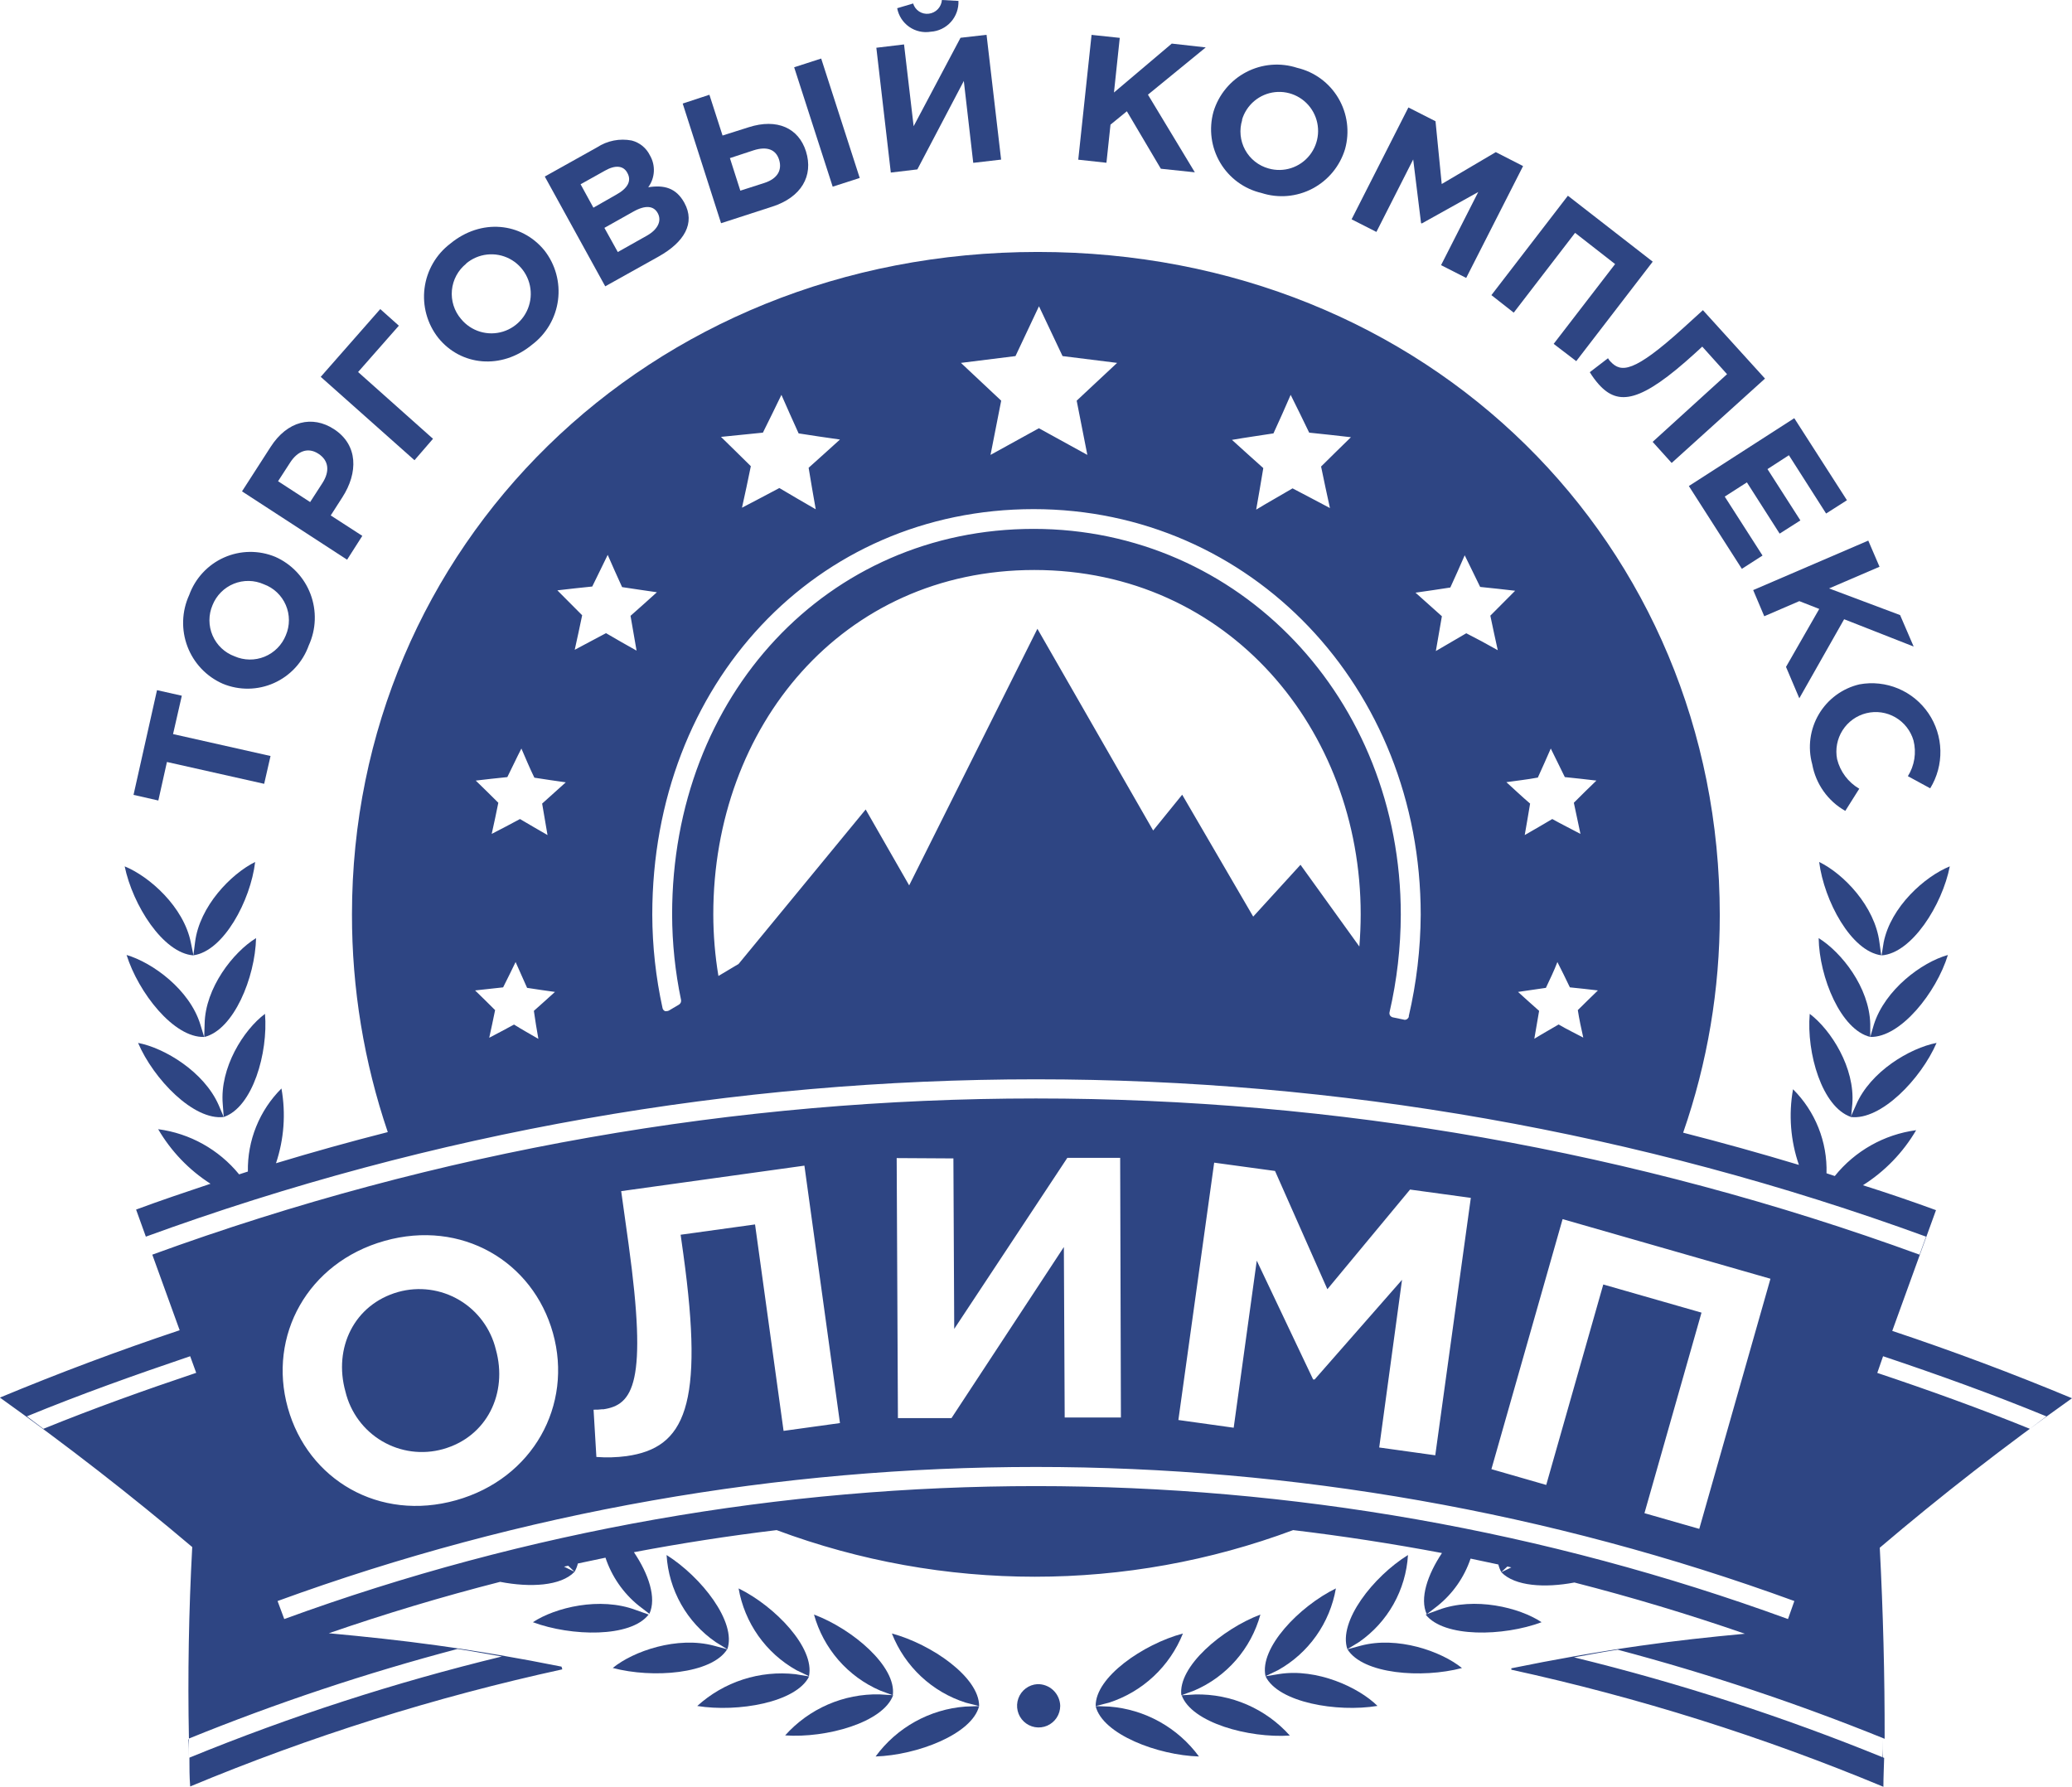 <?xml version="1.0" encoding="UTF-8"?> <svg xmlns="http://www.w3.org/2000/svg" width="640" height="552" viewBox="0 0 640 552" fill="none"> <g clip-path="url(#clip0_82_557)"> <path d="M136.811 447.586C150.474 443.765 156.91 430.248 153.156 416.809C152.384 413.628 150.985 410.635 149.04 408.008C147.095 405.381 144.644 403.173 141.834 401.516C139.023 399.858 135.909 398.784 132.677 398.358C129.446 397.932 126.161 398.162 123.02 399.034C109.357 402.882 102.946 416.372 106.701 429.812C107.466 432.994 108.861 435.988 110.802 438.616C112.744 441.245 115.192 443.455 118.002 445.113C120.811 446.772 123.925 447.845 127.156 448.27C130.387 448.695 133.671 448.463 136.811 447.586Z" fill="#2E4583"></path> <path d="M580.622 478.031C599.487 461.975 619.279 446.586 640 431.864C621.714 424.238 603.207 417.304 584.479 411.063L597.989 373.771C590.506 371.026 582.972 368.462 575.413 366.076C582.171 361.812 587.812 355.98 591.859 349.072C581.988 350.388 572.994 355.455 566.729 363.229L564.175 362.383C564.315 357.576 563.469 352.791 561.689 348.326C559.91 343.861 557.236 339.811 553.832 336.427C552.432 344.243 553.057 352.289 555.646 359.793C543.727 356.202 531.809 352.885 519.891 349.841C527.401 328.241 531.226 305.522 531.205 282.643C531.205 168.38 441.564 77.817 320.536 77.817C199.508 77.817 108.718 169.278 108.718 282.386C108.682 305.271 112.418 328.003 119.776 349.662C108.216 352.603 96.707 355.809 85.248 359.28C87.739 351.851 88.319 343.91 86.934 336.196C83.569 339.545 80.915 343.545 79.133 347.953C77.35 352.362 76.477 357.087 76.565 361.844L73.858 362.716C67.591 355.045 58.652 350.057 48.855 348.764C52.839 355.587 58.38 361.363 65.021 365.615C57.36 368.18 49.698 370.744 42.037 373.591L45.05 381.953C222.664 317.159 417.31 317.159 594.924 381.953L592.906 387.518C416.588 323.193 223.36 323.193 47.042 387.518L55.495 410.858C36.767 417.116 18.26 424.05 -0.026 431.659C20.695 446.449 40.496 461.838 59.377 477.825C58.305 497.643 57.964 517.358 58.356 536.97C85.401 525.984 113.115 516.741 141.331 509.296C145.954 509.988 150.448 510.86 155.02 511.63C122.117 519.605 89.856 530.047 58.509 542.869C58.509 545.844 58.509 548.794 58.739 551.769C95.892 536.284 134.354 524.181 173.663 515.605C173.663 515.323 173.51 515.041 173.433 514.759C160.664 512.194 147.895 509.988 134.768 508.167C123.837 506.654 112.677 505.474 101.567 504.448C119.036 498.412 136.675 493.12 154.484 488.572C163.729 490.367 173.254 489.88 177.468 485.469L174.225 483.878L175.502 483.596L177.468 485.469C177.935 484.67 178.279 483.805 178.49 482.904L187.02 481.108C188.952 486.911 192.496 492.037 197.235 495.882L200.581 498.447C202.854 493.548 200.351 486.161 195.805 479.416C210.43 476.646 225.124 474.372 239.885 472.593C291.348 491.789 347.963 491.789 399.425 472.593C414.749 474.423 430.072 476.782 445.395 479.672C440.926 486.392 438.448 493.702 440.696 498.575L444.016 496.01C448.747 492.222 452.293 487.147 454.231 481.391L462.812 483.212C463.01 484.037 463.319 484.831 463.732 485.571L465.596 483.827L466.822 484.109L463.732 485.597C467.92 489.957 477.216 490.496 486.308 488.777C504.015 493.308 521.568 498.583 538.969 504.602C528.115 505.602 517.337 506.782 506.764 508.295C493.203 510.219 479.898 512.604 466.822 515.272V515.708C506.129 524.289 544.591 536.392 581.746 551.872C581.746 548.897 581.899 545.921 581.976 542.946C550.849 530.239 518.83 519.857 486.18 511.886C490.675 511.091 495.119 510.219 499.665 509.527C527.701 516.952 555.244 526.144 582.129 537.047C582.163 517.554 581.661 497.882 580.622 478.031ZM393.347 133.858C395.16 129.908 396.948 125.932 398.659 121.957C400.626 125.83 402.439 129.651 404.38 133.627C408.696 134.089 413.037 134.525 417.277 135.038C414.187 138.09 411.071 141.065 408.057 144.091C408.926 148.375 409.845 152.581 410.79 156.916C406.959 154.864 403.128 152.889 399.246 150.837C395.492 153.068 391.585 155.223 388.009 157.403C388.776 153.12 389.491 148.836 390.206 144.579C386.937 141.706 383.745 138.731 380.527 135.858C384.843 135.115 389.082 134.525 393.347 133.858ZM313.666 109.979L320.919 94.59L328.198 109.979L345.053 112.082L332.565 123.752L335.859 140.501L320.894 132.268L305.954 140.501L309.248 123.752L296.811 112.082L313.666 109.979ZM235.646 133.627C237.586 129.78 239.425 125.932 241.366 121.957C243.077 125.907 244.891 129.882 246.678 133.858C250.969 134.55 255.183 135.14 259.448 135.756C256.23 138.628 253.037 141.604 249.768 144.476C250.509 148.785 251.173 153.043 251.965 157.3C248.262 155.146 244.482 152.991 240.728 150.734C236.923 152.786 233.066 154.761 229.184 156.813C230.129 152.53 231.049 148.323 231.917 143.989C228.903 140.962 225.762 137.962 222.697 134.935C226.988 134.525 231.304 134.089 235.646 133.627ZM166.282 320.859C163.729 319.371 161.175 317.96 158.774 316.447C156.22 317.858 153.666 319.166 151.112 320.525C151.725 317.678 152.364 314.857 152.926 311.984C150.883 309.932 148.839 307.932 146.745 305.906C149.58 305.572 152.492 305.29 155.403 304.957C156.705 302.392 157.957 299.827 159.259 297.134C160.383 299.699 161.609 302.469 162.809 305.111C165.695 305.572 168.504 305.957 171.416 306.367C169.245 308.291 167.151 310.266 164.903 312.215C165.312 315.165 165.772 317.909 166.282 320.807V320.859ZM167.457 248.197C168.019 251.455 168.555 254.686 169.117 257.918C166.308 256.277 163.473 254.686 160.613 252.968C157.727 254.558 154.816 256.02 151.879 257.559C152.594 254.327 153.283 251.173 153.922 247.941C151.623 245.633 149.299 243.375 146.95 241.093C150.168 240.682 153.436 240.375 156.705 240.016C158.161 237.117 159.54 234.117 161.047 231.193C162.349 234.193 163.601 237.22 165.057 240.195C168.3 240.708 171.467 241.17 174.761 241.631C172.386 243.786 170.011 245.915 167.457 248.197ZM187.173 195.567C183.955 197.311 180.737 198.953 177.519 200.697C178.311 197.132 179.077 193.618 179.818 190.027C177.264 187.462 174.71 184.898 172.156 182.333C175.706 181.897 179.307 181.538 182.934 181.153C184.568 177.921 186.075 174.638 187.709 171.381C189.165 174.715 190.646 178.05 192.153 181.333C195.729 181.897 199.253 182.384 202.905 182.923C200.198 185.334 197.542 187.796 194.758 190.207C195.371 193.798 195.984 197.363 196.622 200.953C193.481 199.235 190.442 197.44 187.199 195.567H187.173ZM419.856 292.312L401.698 267.1L387.09 283.105L365.152 245.453L356.188 256.507L320.434 194.208L280.824 273.461L267.39 250.018L228.137 297.724L221.906 301.443C220.858 295.145 220.328 288.771 220.322 282.386C220.322 224.396 260.112 176.049 319.464 176.049C379.428 176.049 420.29 225.396 420.29 282.386C420.29 285.721 420.137 289.029 419.882 292.312H419.856ZM435.179 313.934C435.115 314.232 434.951 314.5 434.714 314.691C434.477 314.882 434.181 314.986 433.877 314.985L430.199 314.216C429.854 314.133 429.553 313.922 429.357 313.626C429.266 313.478 429.206 313.313 429.18 313.141C429.154 312.969 429.162 312.794 429.203 312.626C431.489 302.735 432.654 292.617 432.677 282.463C432.677 215.778 382.851 163.353 319.259 163.353C255.668 163.353 207.604 214.65 207.604 282.463C207.625 291.324 208.549 300.158 210.362 308.83C210.416 309.103 210.386 309.387 210.277 309.643C210.167 309.899 209.984 310.116 209.749 310.266L206.634 312.113C206.423 312.232 206.186 312.294 205.944 312.292C205.768 312.333 205.584 312.333 205.408 312.292C205.212 312.21 205.039 312.081 204.905 311.915C204.771 311.749 204.681 311.553 204.642 311.343C202.565 301.883 201.503 292.227 201.475 282.54C201.475 211.11 252.118 157.249 319.259 157.249C386.401 157.249 438.831 212.29 438.831 282.54C438.768 293.102 437.525 303.624 435.128 313.908L435.179 313.934ZM452.903 195.593C449.737 197.465 446.621 199.261 443.505 201.082C444.144 197.491 444.731 193.926 445.369 190.335C442.611 187.898 439.93 185.462 437.223 183.051C440.875 182.538 444.373 182.025 447.974 181.461C449.481 178.152 450.988 174.844 452.418 171.509C454.053 174.767 455.585 178.05 457.194 181.281C460.846 181.666 464.447 182.025 467.997 182.461C465.443 185.026 462.889 187.591 460.335 190.156C461.076 193.746 461.842 197.26 462.634 200.825C459.288 198.927 456.045 197.183 452.852 195.567L452.903 195.593ZM474.994 240.195C476.348 237.22 477.701 234.193 479.004 231.193C480.485 234.117 481.89 237.117 483.345 240.016C486.614 240.375 489.883 240.682 493.101 241.093C490.752 243.375 488.402 245.633 486.129 247.941C486.793 251.173 487.483 254.353 488.172 257.559C485.261 256.02 482.324 254.558 479.464 252.968C476.603 254.686 473.794 256.277 470.959 257.918C471.547 254.686 472.057 251.455 472.619 248.197C470.065 246.017 467.716 243.786 465.29 241.58C468.507 241.118 471.674 240.785 474.943 240.169L474.994 240.195ZM489.092 320.5C486.538 319.14 483.984 317.935 481.43 316.422C478.876 317.935 476.322 319.345 473.922 320.833C474.407 317.96 474.892 315.088 475.403 312.215C473.156 310.266 471.036 308.291 468.891 306.367C471.802 305.957 474.611 305.547 477.497 305.111C478.697 302.546 480.051 299.801 481.047 297.134C482.375 299.699 483.601 302.264 484.903 304.957C487.815 305.265 490.726 305.547 493.561 305.906C491.467 307.958 489.398 309.932 487.355 311.984C487.789 314.806 488.428 317.73 489.041 320.474L489.092 320.5ZM482.656 376.541L546.86 394.956L524.871 472.208L507.939 467.361L525.561 405.421L495.221 396.726L477.599 458.641L460.667 453.767L482.656 376.541ZM375.036 359.1L393.832 361.665L409.998 398.188L435.537 367.41L454.308 369.975L443.326 449.484L426.011 447.073L433.06 395.29L406.065 426.067H405.606L388.188 389.365L381.063 440.969L363.978 438.584L375.036 359.1ZM294.487 357.792L294.742 410.448L329.679 357.612H345.998L346.228 437.814H328.862L328.606 385.159L293.899 437.994H277.35L276.967 357.689L294.487 357.792ZM186.203 435.301C195.601 433.993 200.07 427.222 194.171 384.389L191.872 367.897L248.466 360.023L259.448 439.533L242.03 441.944L233.219 378.182L210.235 381.363L211.077 387.39C217.539 434.224 211.614 447.202 193.507 449.741C190.425 450.151 187.31 450.237 184.211 449.997L183.342 435.403C184.281 435.424 185.22 435.373 186.152 435.25L186.203 435.301ZM118.78 383.261C142.557 376.566 164.597 389.544 170.803 411.756C177.009 433.967 164.673 456.666 140.897 463.36C117.12 470.054 95.106 457.05 88.9 434.813C82.694 412.577 95.004 389.955 118.78 383.261ZM13.408 441.302L8.3 437.455C24.9 430.633 41.781 424.631 58.739 418.886L60.603 424.016C44.693 429.35 28.935 434.993 13.408 441.302ZM552.274 500.062C402.249 445.313 237.827 445.313 87.802 500.062L85.733 494.497C237.064 439.282 402.911 439.282 554.241 494.497L552.274 500.062ZM581.644 418.886C598.627 424.58 615.483 430.633 632.083 437.455L626.975 441.302C611.448 434.993 595.716 429.35 579.856 424.041L581.644 418.886Z" fill="#2E4583"></path> <path d="M79.093 289.747C72.019 294.082 63.387 305.136 63.208 316.242L63.081 320.294C72.223 318.114 78.812 301.853 79.093 289.747Z" fill="#2E4583"></path> <path d="M81.852 313.139C75.186 318.114 67.856 329.81 68.801 340.992L69.108 344.994C78.072 341.967 82.847 325.193 81.852 313.139Z" fill="#2E4583"></path> <path d="M69.108 344.994L67.524 341.275C63.004 331.015 50.822 323.68 42.65 322.115C47.425 333.298 59.837 346.148 69.108 344.994Z" fill="#2E4583"></path> <path d="M61.88 316.422C58.586 305.675 47.17 297.339 39.1 294.954C42.726 306.547 53.682 320.602 63.055 320.269L61.88 316.422Z" fill="#2E4583"></path> <path d="M59.761 295.082L58.943 291.107C56.747 280.104 46.174 270.716 38.513 267.587C40.964 279.488 50.337 294.415 59.761 295.082Z" fill="#2E4583"></path> <path d="M68.827 211.187C71.336 212.225 74.028 212.741 76.741 212.704C79.454 212.667 82.132 212.079 84.612 210.973C87.092 209.868 89.323 208.27 91.171 206.274C93.018 204.279 94.444 201.928 95.362 199.363C96.499 196.885 97.134 194.204 97.227 191.477C97.32 188.749 96.871 186.031 95.906 183.48C94.94 180.929 93.478 178.598 91.604 176.621C89.73 174.645 87.483 173.064 84.993 171.971C82.482 170.937 79.788 170.423 77.075 170.462C74.361 170.5 71.683 171.089 69.201 172.193C66.72 173.298 64.487 174.895 62.637 176.889C60.786 178.883 59.356 181.232 58.433 183.795C57.295 186.274 56.663 188.957 56.571 191.686C56.479 194.414 56.931 197.133 57.899 199.684C58.867 202.235 60.332 204.567 62.208 206.542C64.085 208.517 66.335 210.096 68.827 211.187ZM65.635 186.924C66.228 185.434 67.115 184.079 68.243 182.942C69.37 181.804 70.714 180.907 72.195 180.303C73.676 179.7 75.263 179.403 76.86 179.43C78.458 179.457 80.034 179.807 81.494 180.461C82.999 181.008 84.376 181.858 85.541 182.959C86.707 184.06 87.636 185.389 88.272 186.863C88.909 188.338 89.238 189.927 89.24 191.534C89.243 193.141 88.919 194.732 88.287 196.209C87.69 197.696 86.802 199.049 85.675 200.185C84.547 201.321 83.204 202.219 81.725 202.824C80.246 203.429 78.661 203.73 77.064 203.708C75.467 203.686 73.89 203.343 72.428 202.698C70.925 202.144 69.549 201.29 68.386 200.186C67.222 199.082 66.294 197.751 65.659 196.276C65.023 194.8 64.693 193.21 64.689 191.602C64.685 189.995 65.007 188.403 65.635 186.924Z" fill="#2E4583"></path> <path d="M78.812 266.228C71.381 269.896 61.599 279.924 60.246 291.055L59.735 295.057C69.031 293.8 77.382 278.231 78.812 266.228Z" fill="#2E4583"></path> <path d="M51.563 235.348L81.596 242.093L83.563 233.501L53.453 226.73L56.16 214.88L48.498 213.162L41.245 245.504L48.907 247.248L51.563 235.348Z" fill="#2E4583"></path> <path d="M436.508 49.245L438.934 68.891L439.164 69.019L456.606 59.299L445.114 81.895L452.878 85.844L470.448 51.296L462.021 46.987L445.318 56.836L443.403 37.446L435.026 33.189L417.481 67.737L425.143 71.635L436.508 49.245Z" fill="#2E4583"></path> <path d="M111.911 165.508L102.155 159.198L105.756 153.581C110.634 146.015 110.634 137.449 103.202 132.575C96.46 128.164 88.747 130.011 83.588 138.038L74.752 151.76L107.211 172.869L111.911 165.508ZM99.575 149.221L95.796 155.069L85.887 148.631L89.59 142.912C91.939 139.244 95.157 138.064 98.35 140.142C101.542 142.219 101.95 145.528 99.575 149.221Z" fill="#2E4583"></path> <path d="M265.552 54.964L253.65 18.082L245.299 20.775L257.2 57.657L265.552 54.964Z" fill="#2E4583"></path> <path d="M497.494 111.723C497.174 111.404 496.899 111.041 496.677 110.646L491.058 114.955C491.864 116.284 492.787 117.537 493.816 118.7C499.895 125.471 506.816 124.368 523.646 109.03L525.791 107.055L533.453 115.571L510.468 136.474L516.342 142.989L545.175 116.93L525.995 95.796L520.045 101.208C504.568 115.263 500.712 115.109 497.494 111.723Z" fill="#2E4583"></path> <path d="M287.489 9.798C289.872 9.652 292.102 8.574 293.702 6.795C295.302 5.015 296.143 2.677 296.045 0.282L290.937 0C290.856 1.065 290.409 2.07 289.674 2.841C288.938 3.613 287.958 4.104 286.902 4.232C285.852 4.368 284.788 4.126 283.9 3.548C283.011 2.971 282.355 2.095 282.05 1.077L277.121 2.539C277.562 4.87 278.894 6.934 280.832 8.29C282.77 9.647 285.159 10.188 287.489 9.798Z" fill="#2E4583"></path> <path d="M283.352 52.322L297.705 25.007L300.616 50.296L309.223 49.296L304.728 10.747L296.683 11.67L282.203 38.985L279.24 13.722L270.685 14.748L275.154 53.297L283.352 52.322Z" fill="#2E4583"></path> <path d="M467.563 96.565L486.512 71.918L498.873 81.561L479.898 106.209L486.87 111.544L510.493 80.817L484.291 60.453L460.667 91.154L467.563 96.565Z" fill="#2E4583"></path> <path d="M389.644 59.606C392.226 60.442 394.947 60.754 397.65 60.522C400.353 60.291 402.983 59.521 405.386 58.258C407.789 56.995 409.918 55.264 411.649 53.166C413.379 51.068 414.676 48.645 415.464 46.038C416.193 43.415 416.386 40.671 416.032 37.971C415.677 35.271 414.782 32.671 413.4 30.328C412.019 27.984 410.18 25.945 407.993 24.335C405.806 22.724 403.318 21.574 400.677 20.955C398.09 20.111 395.362 19.795 392.653 20.024C389.943 20.253 387.306 21.024 384.896 22.29C382.487 23.556 380.353 25.292 378.621 27.397C376.888 29.502 375.591 31.933 374.806 34.548C374.082 37.173 373.894 39.918 374.253 42.618C374.613 45.318 375.513 47.917 376.899 50.258C378.286 52.599 380.13 54.634 382.32 56.241C384.51 57.848 387.002 58.992 389.644 59.606ZM383.617 37.036C384.286 34.754 385.612 32.722 387.428 31.195C389.245 29.669 391.47 28.716 393.825 28.457C396.179 28.198 398.557 28.645 400.66 29.74C402.762 30.836 404.495 32.531 405.64 34.614C406.784 36.696 407.29 39.072 407.093 41.442C406.896 43.813 406.006 46.072 404.533 47.935C403.061 49.798 401.072 51.182 398.818 51.912C396.564 52.643 394.145 52.687 391.866 52.04C390.33 51.623 388.895 50.899 387.645 49.91C386.395 48.922 385.358 47.69 384.594 46.288C383.831 44.886 383.358 43.344 383.203 41.754C383.048 40.164 383.215 38.559 383.694 37.036H383.617Z" fill="#2E4583"></path> <path d="M343.01 38.498L348.067 34.368L358.563 52.117L369.06 53.22L354.579 29.239L372.431 14.645L361.935 13.465L344.083 28.572L345.871 11.696L337.162 10.772L333.05 49.321L341.759 50.27L343.01 38.498Z" fill="#2E4583"></path> <path d="M238.557 63.813C247.47 60.94 251.326 54.349 248.951 46.757C246.678 39.55 240.038 36.497 231.278 39.293L223.183 41.858L219.122 29.265L210.873 31.983L222.723 68.942L238.557 63.813ZM232.785 46.423C236.974 45.09 239.681 46.218 240.651 49.347C241.622 52.476 240.217 55.169 236.105 56.503L228.674 58.888L225.456 48.834L232.785 46.423Z" fill="#2E4583"></path> <path d="M133.746 135.525L110.608 114.904L123.199 100.592L117.453 95.463L99.065 116.391L128.026 142.142L133.746 135.525Z" fill="#2E4583"></path> <path d="M164.367 106.44C166.545 104.798 168.374 102.735 169.747 100.373C171.12 98.01 172.008 95.396 172.36 92.684C172.713 89.972 172.521 87.216 171.798 84.579C171.074 81.942 169.833 79.477 168.147 77.329C161.073 68.686 148.61 67.403 139.084 75.252C136.912 76.9 135.089 78.967 133.724 81.332C132.358 83.697 131.477 86.312 131.132 89.024C130.787 91.736 130.985 94.49 131.715 97.124C132.444 99.758 133.691 102.219 135.381 104.362C142.353 113.006 154.892 114.288 164.367 106.44ZM143.936 81.433C145.777 79.869 148.039 78.89 150.436 78.621C152.832 78.351 155.254 78.804 157.393 79.92C159.533 81.037 161.293 82.767 162.451 84.891C163.609 87.015 164.111 89.437 163.895 91.849C163.679 94.261 162.753 96.553 161.236 98.435C159.719 100.317 157.679 101.704 155.375 102.418C153.071 103.133 150.608 103.143 148.298 102.448C145.988 101.753 143.937 100.384 142.404 98.515C141.363 97.3 140.577 95.888 140.093 94.361C139.609 92.834 139.437 91.225 139.587 89.63C139.738 88.035 140.207 86.487 140.967 85.078C141.728 83.669 142.764 82.43 144.013 81.433H143.936Z" fill="#2E4583"></path> <path d="M561.903 266.228C563.435 278.231 571.761 293.8 581.082 295.057L580.52 291.055C579.116 279.924 569.462 269.896 561.903 266.228Z" fill="#2E4583"></path> <path d="M581.823 291.081L581.184 295.082C590.531 294.441 599.93 279.488 602.254 267.587C594.516 270.716 584.019 280.078 581.823 291.081Z" fill="#2E4583"></path> <path d="M544.945 190.335L555.773 185.667L561.928 188.078L551.662 205.98L555.773 215.675L569.615 191.258L591.093 199.697L586.905 189.976L564.967 181.743L580.546 175.049L577.073 166.97L541.523 182.256L544.945 190.335Z" fill="#2E4583"></path> <path d="M538.024 175.69L544.409 171.586L532.737 153.376L539.582 148.99L549.695 164.815L556.105 160.737L545.941 144.887L552.555 140.603L564.048 158.608L570.484 154.505L554.215 129.164L521.654 150.119L538.024 175.69Z" fill="#2E4583"></path> <path d="M203.492 79.202C211.333 74.79 214.857 68.942 211.384 62.633C208.83 57.99 205.076 57.067 200.223 57.837C201.265 56.423 201.869 54.733 201.96 52.977C202.05 51.221 201.624 49.476 200.734 47.962C200.182 46.839 199.393 45.849 198.423 45.06C197.454 44.272 196.325 43.705 195.116 43.397C191.401 42.685 187.556 43.448 184.389 45.526L168.274 54.528L186.943 88.435L203.492 79.202ZM179.333 56.913L186.867 52.707C190.059 50.886 192.587 51.142 193.762 53.374C195.218 55.939 193.762 58.247 190.314 60.145L183.291 64.146L179.333 56.913ZM195.55 65.403C199.483 63.172 202.011 63.608 203.211 65.916C204.412 68.224 203.211 70.815 199.942 72.713L190.825 77.842L186.688 70.379L195.55 65.403Z" fill="#2E4583"></path> <path d="M574.366 211.367C571.764 211.972 569.311 213.099 567.155 214.681C564.999 216.263 563.184 218.267 561.819 220.573C560.454 222.878 559.568 225.437 559.213 228.095C558.859 230.753 559.044 233.456 559.758 236.04C560.301 239.049 561.498 241.901 563.263 244.392C565.029 246.884 567.32 248.954 569.973 250.454L574.289 243.606C572.596 242.624 571.118 241.309 569.942 239.74C568.766 238.172 567.916 236.381 567.445 234.476C566.845 231.393 567.451 228.197 569.137 225.551C570.824 222.906 573.46 221.015 576.499 220.272C579.538 219.529 582.745 219.99 585.454 221.561C588.162 223.132 590.164 225.69 591.042 228.705C591.511 230.565 591.599 232.502 591.3 234.398C591.002 236.294 590.323 238.109 589.306 239.733L596.201 243.478C598.35 239.976 599.442 235.924 599.346 231.812C599.249 227.699 597.969 223.703 595.659 220.306C593.349 216.91 590.109 214.258 586.33 212.671C582.551 211.084 578.396 210.631 574.366 211.367Z" fill="#2E4583"></path> <path d="M434.899 480.288C424.198 486.931 413.267 500.806 416.179 509.373L419.78 507.167C424.164 504.131 427.804 500.134 430.423 495.477C433.043 490.82 434.573 485.626 434.899 480.288Z" fill="#2E4583"></path> <path d="M420.291 508.296L416.204 509.398C420.98 517.093 439.189 518.452 451.575 515.195C445.114 509.963 431.604 505.269 420.291 508.296Z" fill="#2E4583"></path> <path d="M476.169 501.037C469.299 496.472 455.432 493.112 444.374 497.216L440.364 498.677C445.983 505.859 464.37 505.449 476.169 501.037Z" fill="#2E4583"></path> <path d="M558.991 313.139C557.944 325.193 562.771 341.967 571.761 344.994L572.144 340.992C573.012 329.836 565.58 318.114 558.991 313.139Z" fill="#2E4583"></path> <path d="M598.168 322.115C589.944 323.706 577.737 330.913 573.293 341.275L571.633 344.994C580.929 346.148 593.315 333.298 598.168 322.115Z" fill="#2E4583"></path> <path d="M578.809 316.422L577.686 320.269C587.033 320.525 598.117 306.547 601.666 294.954C593.571 297.211 582.257 305.649 578.809 316.422Z" fill="#2E4583"></path> <path d="M561.75 289.747C561.928 301.853 568.619 318.114 577.686 320.269V316.242C577.379 304.905 568.747 294.082 561.75 289.747Z" fill="#2E4583"></path> <path d="M164.597 501.037C176.472 505.449 194.784 505.859 200.351 498.677L196.393 497.267C185.334 493.112 171.518 496.472 164.597 501.037Z" fill="#2E4583"></path> <path d="M205.893 480.288C206.216 485.639 207.753 490.845 210.387 495.508C213.021 500.171 216.681 504.168 221.089 507.193L224.664 509.398C227.575 500.934 216.568 487.008 205.893 480.288Z" fill="#2E4583"></path> <path d="M224.613 509.398L220.527 508.296C209.188 505.269 195.626 509.963 189.267 515.169C201.526 518.427 219.812 517.067 224.613 509.398Z" fill="#2E4583"></path> <path d="M228.137 490.598C229.058 495.88 231.14 500.888 234.233 505.259C237.326 509.629 241.351 513.252 246.014 515.862L249.871 517.708C251.735 508.988 239.476 496.164 228.137 490.598Z" fill="#2E4583"></path> <path d="M249.922 517.785L245.708 517.093C240.246 516.477 234.717 517.034 229.486 518.728C224.255 520.421 219.443 523.213 215.368 526.916C227.907 528.917 245.938 525.839 249.922 517.785Z" fill="#2E4583"></path> <path d="M389.312 498.677C377.488 503.14 363.773 514.759 364.897 523.607L368.881 522.145C373.824 520.027 378.227 516.817 381.765 512.754C385.302 508.691 387.882 503.88 389.312 498.677Z" fill="#2E4583"></path> <path d="M342.627 527.096L338.413 526.942C340.533 535.662 357.593 542.125 370.337 542.51C367.091 538.093 362.937 534.43 358.155 531.77C353.373 529.11 348.077 527.516 342.627 527.096Z" fill="#2E4583"></path> <path d="M395.109 517.042L390.896 517.734C394.828 525.839 412.935 528.942 425.475 526.891C419.627 521.094 406.729 515.221 395.109 517.042Z" fill="#2E4583"></path> <path d="M369.213 523.351L364.999 523.607C368.064 532.071 385.711 536.893 398.404 536.047C394.734 531.946 390.227 528.689 385.189 526.498C380.151 524.307 374.702 523.234 369.213 523.351Z" fill="#2E4583"></path> <path d="M365.382 504.525C353.124 507.808 338.235 518.042 338.439 526.942L342.525 525.89C347.664 524.233 352.375 521.459 356.326 517.767C360.276 514.074 363.368 509.553 365.382 504.525Z" fill="#2E4583"></path> <path d="M412.629 490.598C401.29 496.164 388.929 508.988 390.895 517.708L394.726 515.862C399.4 513.262 403.435 509.643 406.533 505.271C409.631 500.899 411.714 495.885 412.629 490.598Z" fill="#2E4583"></path> <path d="M270.455 542.51C283.224 542.1 300.233 535.662 302.429 526.942L298.164 527.096C292.713 527.509 287.414 529.1 282.632 531.761C277.849 534.421 273.695 538.088 270.455 542.51Z" fill="#2E4583"></path> <path d="M320.409 520.171C319.111 520.251 317.864 520.71 316.823 521.493C315.782 522.275 314.992 523.347 314.549 524.575C314.107 525.803 314.032 527.134 314.333 528.404C314.635 529.675 315.3 530.829 316.246 531.724C317.193 532.62 318.379 533.218 319.66 533.445C320.94 533.671 322.259 533.517 323.454 533.001C324.648 532.484 325.666 531.628 326.382 530.538C327.098 529.447 327.48 528.171 327.483 526.865C327.456 525.959 327.252 525.067 326.882 524.24C326.513 523.413 325.984 522.667 325.327 522.045C324.67 521.424 323.898 520.938 323.054 520.616C322.21 520.295 321.311 520.143 320.409 520.171Z" fill="#2E4583"></path> <path d="M251.428 498.677C252.871 503.874 255.455 508.68 258.991 512.741C262.526 516.803 266.924 520.016 271.859 522.145L275.767 523.607C276.993 514.759 263.355 503.14 251.428 498.677Z" fill="#2E4583"></path> <path d="M275.869 523.582L271.655 523.325C266.176 523.207 260.737 524.278 255.708 526.464C250.679 528.651 246.179 531.902 242.516 535.996C255.183 536.893 272.805 532.046 275.869 523.582Z" fill="#2E4583"></path> <path d="M275.486 504.525C277.47 509.568 280.549 514.102 284.498 517.798C288.448 521.494 293.169 524.259 298.318 525.89L302.429 526.942C302.506 518.042 287.694 507.808 275.486 504.525Z" fill="#2E4583"></path> <path d="M58.357 537.201C58.357 539.176 58.357 541.177 58.357 543.126C58.357 541.151 58.357 539.176 58.203 537.201H58.357Z" fill="#2E4583"></path> <path d="M581.543 543.1C581.543 541.151 581.543 539.176 581.543 537.201C581.543 539.176 581.543 541.125 581.389 543.1H581.543Z" fill="#2E4583"></path> <path d="M45.05 382.03C45.74 383.902 46.404 385.749 47.068 387.621L45.05 382.03Z" fill="#2E4583"></path> </g> <defs> <clipPath id="clip0_82_557"> <rect width="160" height="138" fill="white" transform="scale(4)"></rect> </clipPath> </defs> </svg> 